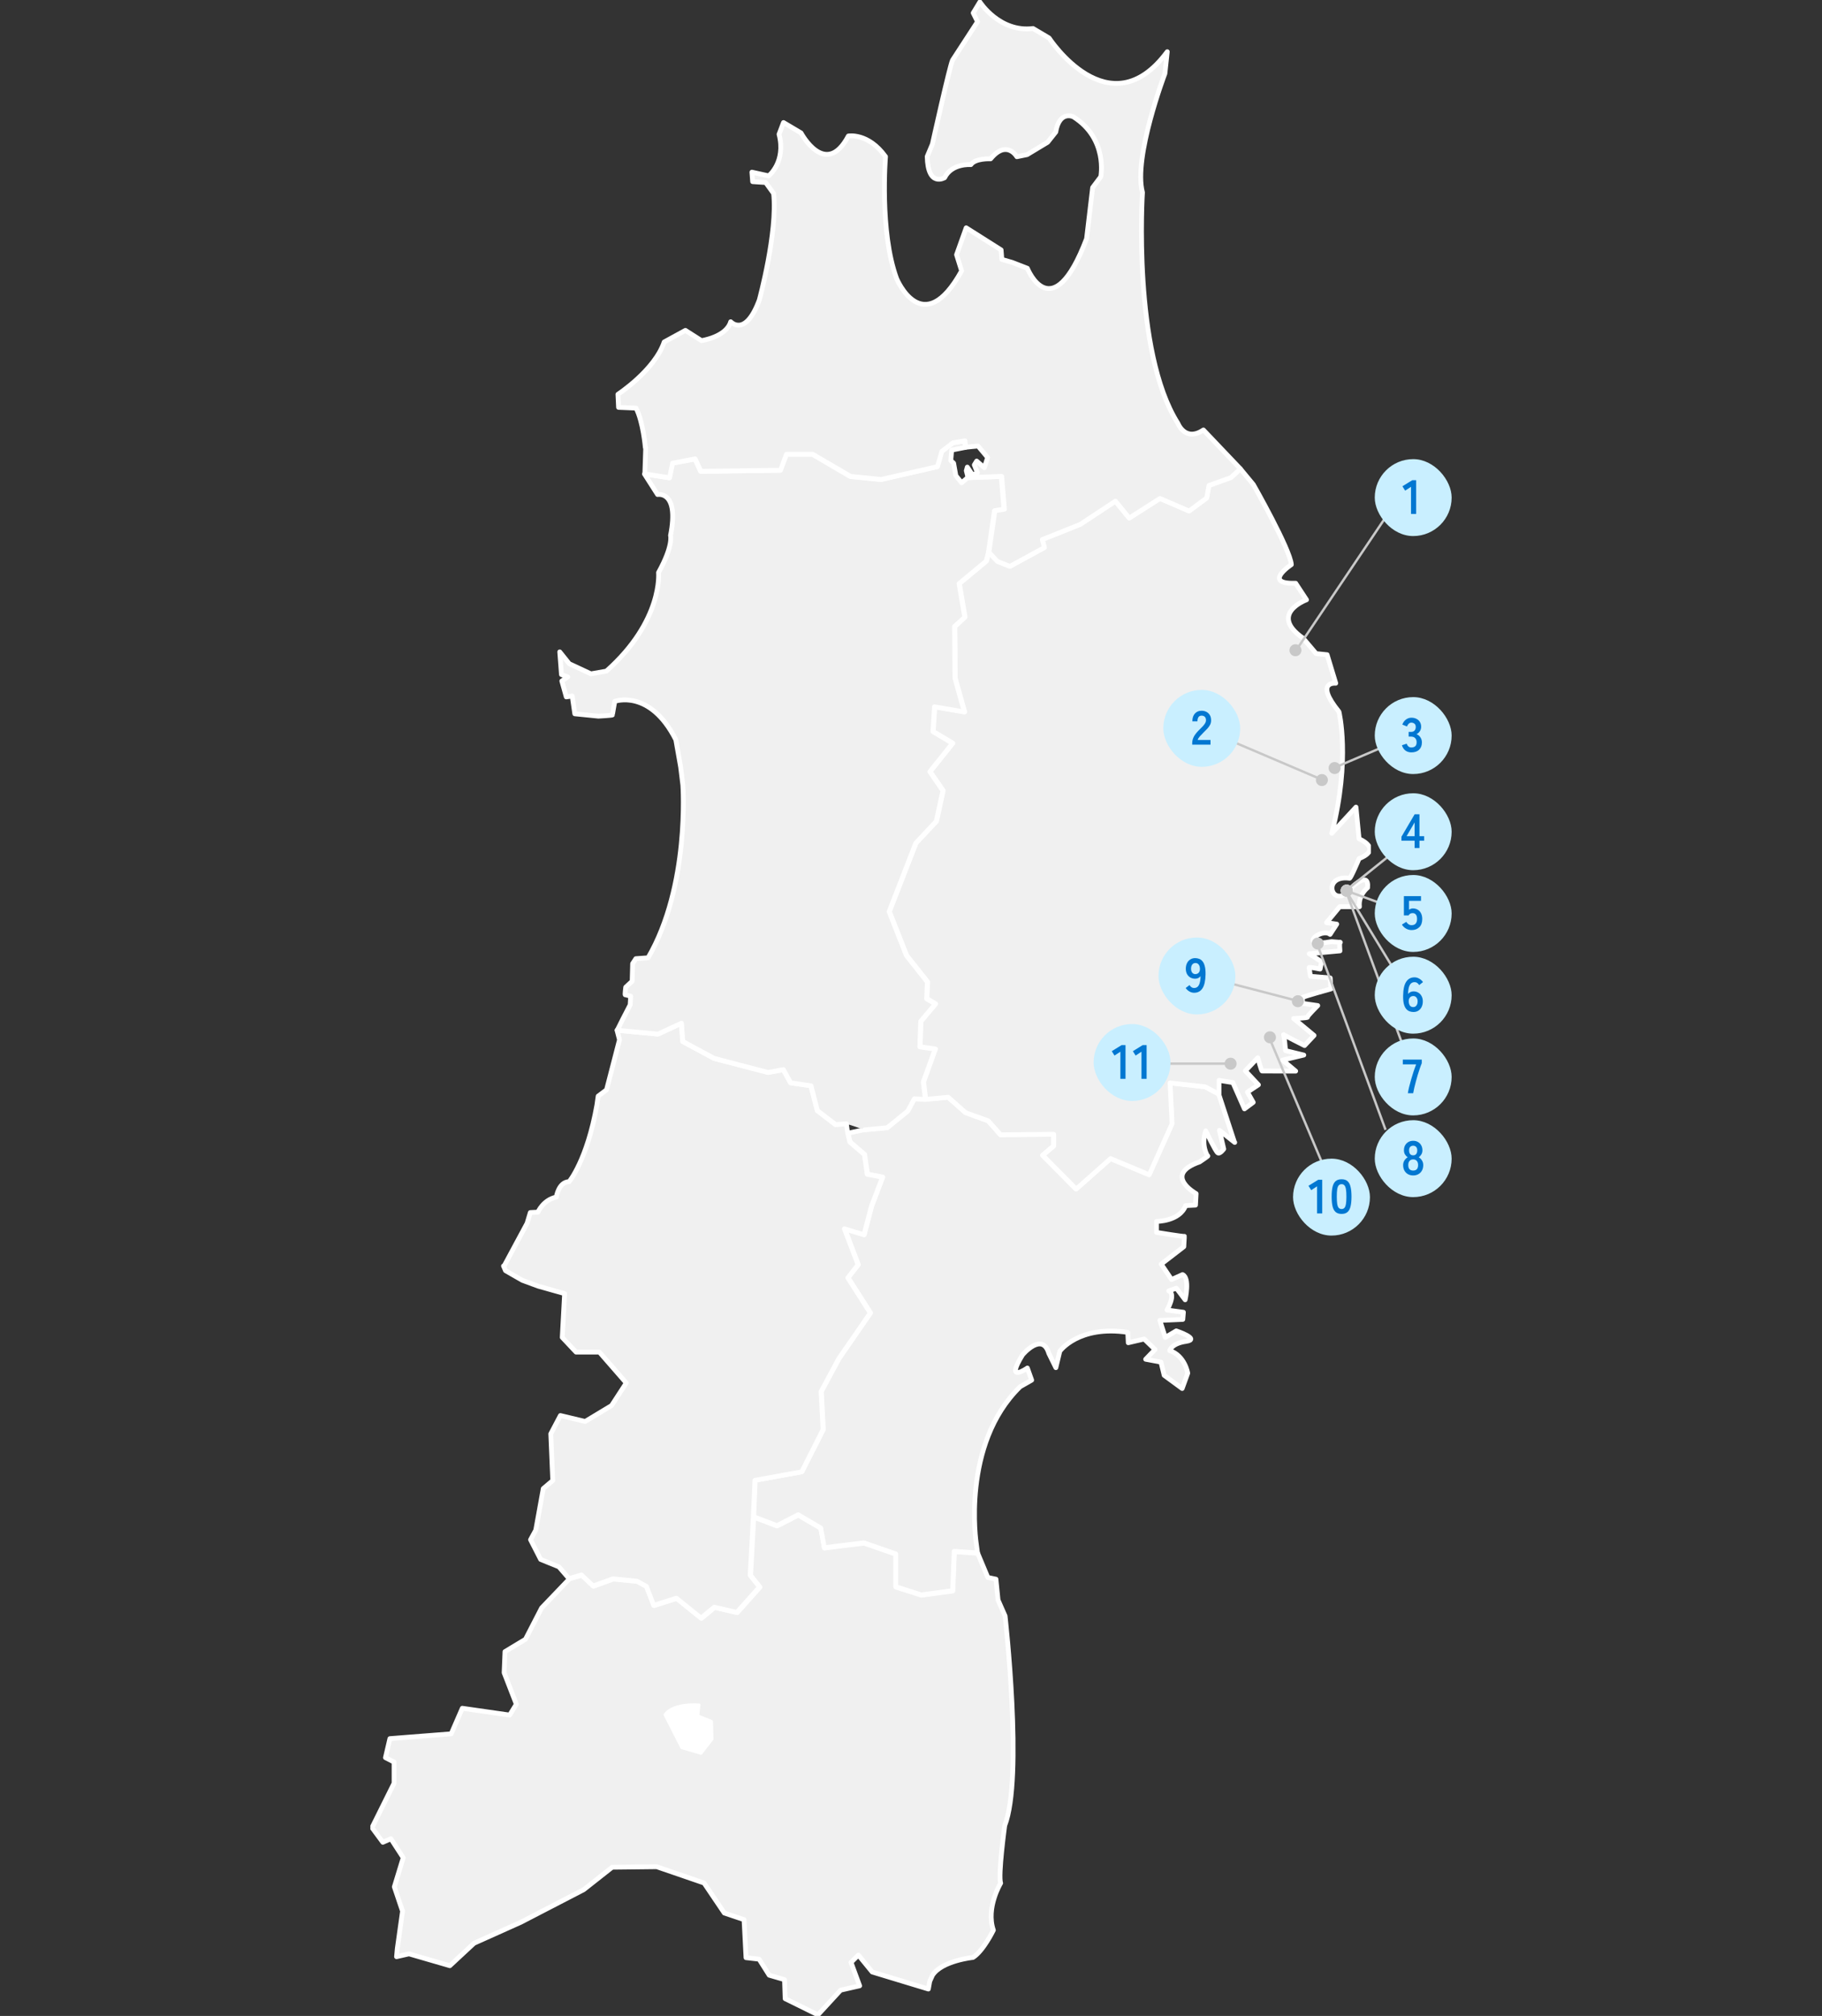 <svg width="670" height="741" viewBox="0 0 670 741" fill="none" xmlns="http://www.w3.org/2000/svg">
<rect x="0" y="0" width="670" height="741" fill="#333333" stroke="none"/>
<g clip-path="url(#clip0_5634_14984)">
<path d="M147.911 702.167L145.008 693.549L148.274 682.843L143.737 675.857L140.789 677.173L136.797 671.774L144.917 655.444V647.687L141.741 646.054L143.374 639.068L165.92 637.299L170.002 627.909L187.422 630.404L189.871 626.412L185.38 614.844L185.698 607.087L193.228 602.551L199.171 591.029L209.423 580.323L214.004 579.008L218.268 583.045L225.526 580.414L234.372 581.276L237.865 583.181L240.541 590.167L248.888 587.536L257.961 594.839L262.814 590.847L271.116 592.753L279.463 583.408L276.015 579.098L277.194 557.642L285.768 560.908L293.57 556.916L301.872 561.77L303.187 569.028L317.703 567.213L329.498 571.296V583.363L338.842 586.356L350.365 584.814L350.954 570.343L359.528 570.933L363.248 579.824L366.241 580.459L367.013 588.126L369.598 593.977C369.598 593.977 376.357 653.584 369.462 671.049C369.462 671.049 366.967 689.375 367.965 692.188C367.965 692.188 362.476 701.215 365.289 709.471C365.289 709.471 361.614 717.092 357.804 719.496C357.804 719.496 346.327 720.675 342.88 726.074L341.882 728.296L341.383 731.109L320.743 724.849L315.662 718.634L312.94 721.31L316.116 729.929L309.13 731.517L300.783 740.59L288.717 734.647L288.49 727.661L282.865 726.028L279.145 720.131L274.337 719.587L273.611 705.615L266.353 703.165L258.913 692.142L241.494 686.154L225.118 686.336L214.639 694.592L191.504 706.568L174.312 714.279L165.421 722.535L150.406 718.18L145.824 719.224L146.096 716.275L148.047 702.304L147.911 702.167Z" fill="#F0F0F0" stroke="white" stroke-width="1.767" stroke-linecap="round" stroke-linejoin="round"/>
<path d="M257.041 626.73C257.041 626.73 247.787 625.869 244.566 630.269L250.736 642.381L257.767 644.422L261.804 639.205L261.623 632.764L256.588 630.722L256.996 626.685L257.041 626.73Z" fill="white" stroke="white" stroke-width="1.134" stroke-linecap="round" stroke-linejoin="round"/>
<path d="M454.043 419.922L448.419 415.476L450.006 422.326C450.006 422.326 448.6 424.322 447.783 423.732C446.967 423.143 443.383 415.658 443.383 415.658C441.569 420.875 443.928 424.912 444.154 424.912C444.336 424.912 441.115 427.089 441.115 427.089C427.416 431.852 439.845 438.747 439.845 438.747L439.618 442.966L435.989 443.148C433.766 448.999 425.284 448.954 425.284 448.954V452.991C425.284 452.991 435.535 454.67 435.535 454.443C435.535 454.261 435.309 458.253 435.309 458.253L427.007 464.65L430.818 470.32L434.855 468.505C437.668 469.73 435.808 477.759 435.808 477.759L432.587 473.495L429.774 474.493C432.587 475.718 429.139 481.524 429.139 481.524L435.173 482.341L434.946 484.972L426.508 485.335L428.504 491.595L432.542 489.191C432.542 489.191 441.569 492.23 436.171 493.047C430.727 493.818 430.137 496.449 430.137 496.449C435.762 498.309 436.76 504.75 436.76 504.75L434.719 510.375L428.096 505.521L426.917 500.668L421.292 499.624L424.739 496.041L420.747 492.185L414.895 493.546L414.714 489.735C396.614 487.013 389.719 496.676 389.719 496.676L388.268 502.709L385.682 497.447C383.278 489.372 376.02 497.991 376.02 497.991C369.306 508.833 377.789 502.845 377.789 502.845L379.376 507.291L375.158 509.695C353.338 530.924 359.009 567.396 359.009 567.396L359.462 570.798L350.889 570.209L350.299 584.679L338.777 586.222L329.387 583.228V571.161L317.638 567.079L303.122 568.893L301.806 561.635L293.505 556.781L285.702 560.773L277.129 557.507L277.719 544.08L294.911 540.95L302.759 525.436L302.033 511.464L308.52 499.397L320.133 482.568L311.877 469.639L315.642 464.831L310.607 451.63L317.819 453.808L320.541 443.374L324.624 432.669L318.999 431.58L317.955 424.322L312.603 419.74L311.831 416.52L318.001 415.204L326.302 414.433L333.832 408.309L336.282 403.773L340.319 404.045L348.621 403.274L355.017 408.944L363.318 411.938L367.854 417.064L387.451 416.883V421.192L383.368 424.64L395.662 437.024L408.318 425.819L422.516 431.762L430.909 413.027L430.183 398.012L443.066 399.418L448.146 402.14L453.953 419.877L454.043 419.922Z" fill="#F0F0F0" stroke="white" stroke-width="1.767" stroke-linecap="round" stroke-linejoin="round"/>
<path d="M185.255 465.557L193.828 449.635L195.008 445.688L197.82 445.552C197.82 445.552 199.725 441.016 204.579 440.018C204.579 440.018 205.35 434.438 209.297 434.347C209.297 434.347 215.92 426.454 219.504 406.132L219.957 402.911L223.042 400.597L227.805 382.18L226.898 378.687L241.913 380.093L250.532 376.102L251.031 382.815L262.553 389.03L282.376 394.201L288.001 393.158L290.678 398.012L298.163 399.1L300.521 408.218L307.19 413.344L311.227 413.072L311.726 416.565L312.497 419.786L317.85 424.367L318.893 431.626L324.518 432.714L320.436 443.42L317.714 453.853L310.501 451.676L315.537 464.876L311.771 469.685L320.027 482.613L308.415 499.443L301.928 511.509L302.654 525.481L294.806 540.995L277.613 544.125L277.024 557.552L275.844 579.009L279.292 583.318L270.945 592.663L262.644 590.758L257.79 594.75L248.717 587.446L240.37 590.077L237.694 583.092L234.201 581.186L225.355 580.324L218.097 582.956L213.833 578.918L209.252 580.234L205.532 575.924L198.818 573.203L195.098 565.945L197.004 562.452L199.771 547.164L203.264 544.216L202.538 527.023L206.076 520.31L215.194 522.487L224.902 516.635L230.3 508.334L220.411 496.993H211.837L206.757 491.595L207.619 475.491L197.956 472.77L192.059 470.592L185.89 467.054L185.164 465.33L185.255 465.557Z" fill="#F0F0F0" stroke="white" stroke-width="1.767" stroke-linecap="round" stroke-linejoin="round"/>
<path d="M492.735 346.302C492.463 346.302 492.735 349.523 492.735 349.523L481.44 350.566L485.976 353.515L485.432 356.191C485.432 356.191 481.394 355.375 481.394 355.647C481.394 355.919 481.893 358.868 481.893 358.868L489.151 359.458L489.423 363.495C489.423 363.495 478.945 366.398 478.945 366.67C478.945 366.942 478.945 368.802 478.945 368.802L484.57 369.619C484.57 369.619 480.532 373.611 480.805 373.883C481.077 374.155 475.724 374.382 475.724 374.382L483.209 380.597L479.716 384.316C479.716 384.316 471.687 380.279 471.959 380.279C472.231 380.279 472.73 386.176 472.73 386.176L479.444 387.809L471.641 389.669L476.45 393.706C476.45 393.706 464.383 393.661 464.111 393.661C463.839 393.661 462.523 388.807 462.523 388.807L457.942 393.616L462.75 398.742L458.713 401.418L460.845 405.183L457.624 407.587L453.36 397.925L448.279 397.109V402.189L443.153 399.468L430.27 398.061L430.996 413.076L422.604 431.811L408.406 425.869L395.749 437.073L383.456 424.689L387.493 421.242V416.932L367.942 417.114L363.406 411.988L355.104 408.994L348.708 403.323L340.407 404.095L339.636 397.653L343.991 385.587L338.366 384.77L338.683 375.38L344.081 368.984L340.861 367.079L341.133 360.909L333.421 351.202L327.07 335.052L336.869 309.876L344.399 301.847L346.848 290.597L342.04 283.611L350.387 273.178L343.174 268.868L343.764 259.75L354.742 261.656L351.294 249.317L351.113 230.265L354.878 226.817L352.791 214.478L362.771 206.222L363.587 203.002L366.808 206.222L371.344 208.128L384.001 201.232L383.229 198.284L397.201 192.704L410.129 184.176L415.21 190.391L426.505 183.178L437.211 187.805L443.698 182.997L444.514 178.415L452.589 175.512L456.082 172.291L460.89 178.097C460.89 178.097 474.454 201.913 474.862 207.538C474.862 207.538 463.975 214.751 476.45 214.388L480.442 220.466C480.442 220.466 466.334 225.638 479.171 234.574L483.98 240.244L488.017 240.653L491.193 251.131C491.193 251.131 483.163 250.27 492.372 261.61C492.372 261.61 496.727 278.939 489.741 306.292L498.632 296.676L499.766 308.334C499.766 308.334 508.612 312.008 499.766 315.592C499.766 315.592 496.5 323.349 496.228 322.805C485.205 321.398 490.24 335.914 497.543 325.753C497.543 325.753 503.486 320.128 502.896 326.297C502.896 326.297 499.403 328.974 499.902 333.283H492.644L487.79 339.135L491.555 339.679L489.106 343.445C485.976 340.859 476.404 348.48 489.65 346.121C489.65 346.121 493.143 346.393 492.871 346.393L492.735 346.302Z" fill="#F0F0F0" stroke="white" stroke-width="1.767" stroke-linecap="round" stroke-linejoin="round"/>
<path d="M242.388 226.588C242.388 226.588 236.49 236.25 235.084 237.112L233.859 248.453L238.441 254.259C238.441 254.259 246.334 256.164 248.557 259.476C248.557 259.476 250.145 252.762 250.462 251.174L252.549 248.044V232.53L242.388 226.633V226.588Z" fill="white" stroke="white" stroke-width="1.134" stroke-linecap="round" stroke-linejoin="round"/>
<path d="M242.705 227.672L250.961 233.842V247.314C250.961 247.314 246.697 251.896 243.839 251.805C240.981 251.715 236.899 249.628 236.899 249.628C236.899 249.628 234.766 250.49 236.037 244.048L236.672 237.289L242.66 227.627L242.705 227.672Z" fill="white" stroke="white" stroke-width="1.134" stroke-linecap="round" stroke-linejoin="round"/>
<path d="M311.3 413.074L307.263 413.346L300.595 408.22L298.236 399.102L290.751 398.013L288.075 393.16L282.45 394.203L262.626 389.032L251.104 382.817L250.605 376.103L241.986 380.095L226.971 378.689L229.058 374.516L231.734 369.344L231.916 366.169C231.916 366.169 230.101 365.67 229.92 365.67C229.738 365.67 230.101 362.857 230.101 362.857L232.46 360.68L232.641 354.193L233.821 352.379L238.312 352.061C253.78 325.615 251.104 288.599 251.104 288.599L250.287 281.93L248.518 271.905C238.947 253.034 226.064 257.797 226.064 257.797C226.064 257.797 225.202 262.651 225.202 262.787C225.202 262.969 220.031 263.241 220.031 263.241L211.366 262.379L210.414 255.847L208.236 256.164L206.603 250.313L208.781 248.816L206.467 247.954L205.832 239.607L209.325 243.962L217.309 247.681L222.979 246.683C243.937 228.085 242.168 210.439 242.168 210.439C247.702 200.459 246.568 196.83 246.568 196.83C249.879 180.182 241.805 181.769 241.805 181.769L236.996 174.239L246.114 175.645L247.203 170.293L255.504 168.705L257.636 173.287L286.895 172.878L289.073 166.981H298.735L312.661 175.146L323.911 176.281L344.597 171.563L346.23 165.938L350.312 162.808L354.712 162.082L355.03 164.441L349.949 165.439L349.632 169.295L350.675 170.247L351.492 174.829L353.624 177.46L355.801 175.6L368.185 175.146L369.183 187.213L365.69 187.757L363.467 203.045L362.651 206.265L352.671 214.521L354.758 226.86L350.993 230.308L351.174 249.36L354.622 261.699L343.644 259.793L343.054 268.911L350.267 273.221L341.92 283.654L346.729 290.64L344.279 301.89L336.749 309.919L326.95 335.095L333.301 351.245L341.013 360.952L340.741 367.121L343.962 369.027L338.563 375.423L338.246 384.813L343.871 385.629L339.516 397.696L340.287 404.137L336.25 403.865L333.8 408.402L326.27 414.526L317.969 415.297" fill="#F0F0F0"/>
<path d="M311.3 413.074L307.263 413.346L300.595 408.22L298.236 399.102L290.751 398.013L288.075 393.16L282.45 394.203L262.626 389.032L251.104 382.817L250.605 376.103L241.986 380.095L226.971 378.689L229.058 374.516L231.734 369.344L231.916 366.169C231.916 366.169 230.101 365.67 229.92 365.67C229.738 365.67 230.101 362.857 230.101 362.857L232.46 360.68L232.641 354.193L233.821 352.379L238.312 352.061C253.78 325.615 251.104 288.599 251.104 288.599L250.287 281.93L248.518 271.905C238.947 253.034 226.064 257.797 226.064 257.797C226.064 257.797 225.202 262.651 225.202 262.787C225.202 262.969 220.031 263.241 220.031 263.241L211.366 262.379L210.414 255.847L208.236 256.164L206.603 250.313L208.781 248.816L206.467 247.954L205.832 239.607L209.325 243.962L217.309 247.681L222.979 246.683C243.937 228.085 242.168 210.439 242.168 210.439C247.702 200.459 246.568 196.83 246.568 196.83C249.879 180.182 241.805 181.769 241.805 181.769L236.996 174.239L246.114 175.645L247.203 170.293L255.504 168.705L257.636 173.287L286.895 172.878L289.073 166.981H298.735L312.661 175.146L323.911 176.281L344.597 171.563L346.23 165.938L350.312 162.808L354.712 162.082L355.03 164.441L349.949 165.439L349.632 169.295L350.675 170.247L351.492 174.829L353.624 177.46L355.801 175.6L368.185 175.146L369.183 187.213L365.69 187.757L363.467 203.045L362.651 206.265L352.671 214.521L354.758 226.86L350.993 230.308L351.174 249.36L354.622 261.699L343.644 259.793L343.054 268.911L350.267 273.221L341.92 283.654L346.729 290.64L344.279 301.89L336.749 309.919L326.95 335.095L333.301 351.245L341.013 360.952L340.741 367.121L343.961 369.027L338.563 375.423L338.246 384.813L343.871 385.629L339.516 397.696L340.287 404.137L336.25 403.865L333.8 408.402L326.27 414.526L317.969 415.297" stroke="white" stroke-width="1.767" stroke-linecap="round" stroke-linejoin="round"/>
<path d="M237.305 164.529C237.305 164.529 236.534 155.139 233.903 150.013L227.461 149.741L227.234 144.933C227.234 144.933 240.707 136.132 244.245 125.699L252.048 121.435L257.945 125.2C257.945 125.2 267.063 123.884 268.696 118.259C268.696 118.259 274.049 124.202 279.22 110.276C279.22 110.276 286.024 85.326 284.482 71.127L281.579 67.09L276.77 66.773L276.498 63.28L282.668 64.641C282.668 64.641 289.109 59.56 286.478 49.353L288.111 45.044L294.553 48.855C294.553 48.855 303.58 65.82 311.972 49.989C311.972 49.989 319.23 48.673 325.626 57.564C325.626 57.564 323.358 85.19 329.709 102.382C329.709 102.382 339.28 125.517 353.615 99.57L351.755 93.627L355.293 83.738L368.131 91.858L368.403 95.351L372.168 96.44L377.793 98.617C377.793 98.617 386.82 121.208 399.567 87.73L401.79 68.95L404.784 64.958C404.784 64.958 407.551 51.032 394.668 42.912C394.668 42.912 389.588 40.462 388.227 48.537L385.233 52.302L377.703 56.838L373.937 57.609C373.937 57.609 370.218 51.168 364.275 58.381C364.275 58.381 358.65 58.108 357.017 60.513C357.017 60.513 350.031 59.923 347.355 65.321C347.355 65.321 341.186 69.041 340.959 57.519L342.864 52.983C342.864 52.983 349.169 24.54 350.258 22.136L359.467 7.983L357.879 4.762L360.329 0.725C360.329 0.725 367.541 12.02 379.88 10.478L385.777 13.97C385.777 13.97 407.869 47.902 429.235 19.006L428.373 27.035C428.373 27.035 416.669 57.836 420.117 70.719C420.117 70.719 416.352 129.192 433.136 155.593C433.136 155.593 435.812 162.579 442.526 158.043L456.135 172.332L452.642 175.553L444.567 178.456L443.751 183.037L437.264 187.846L426.558 183.219L415.263 190.431L410.182 184.217L397.254 192.745L383.282 198.325L384.053 201.273L371.397 208.168L366.815 206.399L363.64 202.997L365.863 187.71L369.356 187.165L368.358 175.099L355.974 175.553L355.339 173.012L355.702 171.697L357.652 174.6L359.421 173.783L358.287 170.88L359.149 169.474L361.962 171.924L363.186 168.158L359.648 163.94L355.157 164.393L354.84 162.034L350.44 162.76L346.357 165.89L344.724 171.515L324.038 176.233L312.788 175.099L298.862 166.979H289.2L287.022 172.831L257.763 173.239L255.631 168.657L247.33 170.245L246.241 175.598L237.123 174.192L237.441 164.529H237.305Z" fill="#F0F0F0" stroke="white" stroke-width="1.767" stroke-linecap="round" stroke-linejoin="round"/>
</g>
<path d="M452.518 388.775C453.738 388.775 454.727 389.764 454.727 390.984C454.727 392.204 453.738 393.193 452.518 393.193C451.44 393.193 450.543 392.421 450.349 391.399H415.406V390.517L450.359 390.516C450.574 389.521 451.459 388.775 452.518 388.775Z" fill="#C8C8C8"/>
<rect x="402.156" y="376.406" width="28.275" height="28.275" rx="14.137" fill="#C9EFFF"/>
<path d="M411.992 396.543V386.576L409.836 387.99L408.828 386.382L412.433 384.155H413.882V396.543H411.992ZM419.753 396.543V386.576L417.597 387.99L416.589 386.382L420.194 384.155H421.643V396.543H419.753Z" fill="#0177D1"/>
<path d="M467.141 383.482C467.092 383.486 467.042 383.489 466.992 383.489C465.772 383.489 464.783 382.5 464.783 381.28C464.783 380.06 465.772 379.071 466.992 379.071C468.212 379.071 469.201 380.06 469.201 381.28C469.201 382.137 468.713 382.879 468 383.245L490.039 435.434L489.225 435.777L467.141 383.482Z" fill="#C8C8C8"/>
<rect x="475.492" y="425.887" width="28.275" height="28.275" rx="14.137" fill="#C9EFFF"/>
<path d="M484.327 446.023V436.057L482.172 437.47L481.164 435.862L484.769 433.636H486.218V446.023H484.327ZM493.343 446.2C492.401 446.2 491.664 445.965 491.134 445.493C490.604 445.022 490.227 444.315 490.003 443.373C489.791 442.43 489.685 441.252 489.685 439.838C489.685 438.425 489.791 437.247 490.003 436.304C490.227 435.35 490.604 434.637 491.134 434.166C491.664 433.695 492.401 433.459 493.343 433.459C494.286 433.459 495.016 433.695 495.534 434.166C496.065 434.637 496.436 435.35 496.648 436.304C496.872 437.247 496.984 438.425 496.984 439.838C496.984 441.252 496.872 442.43 496.648 443.373C496.436 444.315 496.065 445.022 495.534 445.493C495.016 445.965 494.286 446.2 493.343 446.2ZM493.343 444.398C493.779 444.398 494.121 444.262 494.368 443.991C494.627 443.708 494.816 443.237 494.934 442.577C495.051 441.918 495.11 441.005 495.11 439.838C495.11 438.66 495.051 437.741 494.934 437.082C494.816 436.422 494.627 435.956 494.368 435.686C494.121 435.403 493.779 435.261 493.343 435.261C492.907 435.261 492.56 435.403 492.301 435.686C492.041 435.956 491.853 436.422 491.735 437.082C491.629 437.741 491.576 438.66 491.576 439.838C491.576 441.005 491.629 441.918 491.735 442.577C491.853 443.237 492.041 443.708 492.301 443.991C492.56 444.262 492.907 444.398 493.343 444.398Z" fill="#0177D1"/>
<path d="M475.322 366.953C475.697 366.268 476.425 365.804 477.261 365.804C478.481 365.804 479.47 366.793 479.47 368.013C479.47 369.233 478.481 370.222 477.261 370.222C476.041 370.222 475.052 369.233 475.052 368.013C475.052 367.941 475.056 367.869 475.062 367.799L440.039 358.722L440.261 357.867L475.322 366.953Z" fill="#C8C8C8"/>
<rect x="426.012" y="344.598" width="28.275" height="28.275" rx="14.137" fill="#C9EFFF"/>
<path d="M439.112 364.911C438.499 364.911 437.91 364.746 437.345 364.416C436.791 364.086 436.344 363.668 436.002 363.162L437.416 362.084C437.628 362.413 437.869 362.679 438.14 362.879C438.423 363.067 438.747 363.162 439.112 363.162C439.913 363.162 440.502 362.796 440.879 362.066C441.256 361.324 441.457 360.234 441.48 358.797C441.28 359.091 440.997 359.327 440.632 359.504C440.267 359.668 439.896 359.751 439.519 359.751C438.859 359.751 438.264 359.604 437.734 359.309C437.215 359.003 436.803 358.579 436.497 358.037C436.202 357.483 436.055 356.829 436.055 356.075C436.055 355.309 436.196 354.638 436.479 354.061C436.762 353.472 437.162 353.012 437.681 352.682C438.199 352.341 438.8 352.17 439.483 352.17C440.002 352.17 440.49 352.258 440.95 352.435C441.421 352.6 441.834 352.9 442.187 353.336C442.552 353.76 442.835 354.367 443.035 355.156C443.247 355.946 443.342 356.959 443.318 358.196C443.271 360.517 442.888 362.219 442.169 363.303C441.462 364.375 440.443 364.911 439.112 364.911ZM439.536 358.054C440.09 358.054 440.52 357.872 440.826 357.507C441.133 357.13 441.274 356.647 441.25 356.058C441.227 355.386 441.068 354.874 440.773 354.52C440.49 354.155 440.102 353.972 439.607 353.972C439.1 353.972 438.7 354.167 438.405 354.555C438.122 354.944 437.981 355.451 437.981 356.075C437.981 356.664 438.122 357.141 438.405 357.507C438.7 357.872 439.077 358.054 439.536 358.054Z" fill="#0177D1"/>
<path d="M484.588 344.598C483.368 344.598 482.379 345.587 482.379 346.807C482.379 348.027 483.368 349.016 484.588 349.016C484.61 349.016 484.632 349.012 484.653 349.012L509.094 415.438L509.922 415.133L485.52 348.807C486.273 348.455 486.797 347.693 486.797 346.807C486.797 345.587 485.808 344.598 484.588 344.598Z" fill="#C8C8C8"/>
<rect x="505.535" y="411.75" width="28.275" height="28.275" rx="14.137" fill="#C9EFFF"/>
<path d="M519.66 432.063C518.93 432.063 518.288 431.904 517.734 431.586C517.181 431.268 516.745 430.821 516.427 430.243C516.12 429.666 515.967 429 515.967 428.246C515.967 427.622 516.126 427.056 516.444 426.55C516.774 426.032 517.175 425.643 517.646 425.384C517.245 425.113 516.915 424.765 516.656 424.341C516.397 423.905 516.268 423.398 516.268 422.821C516.268 422.126 516.409 421.519 516.692 421.001C516.986 420.471 517.387 420.058 517.893 419.764C518.412 419.469 519.001 419.322 519.66 419.322C520.332 419.322 520.921 419.469 521.428 419.764C521.946 420.058 522.347 420.471 522.629 421.001C522.924 421.519 523.071 422.126 523.071 422.821C523.071 423.398 522.936 423.905 522.665 424.341C522.405 424.765 522.087 425.113 521.71 425.384C522.182 425.643 522.576 426.032 522.894 426.55C523.212 427.056 523.372 427.622 523.372 428.246C523.372 429.012 523.212 429.684 522.894 430.261C522.576 430.826 522.14 431.268 521.587 431.586C521.033 431.904 520.391 432.063 519.66 432.063ZM519.66 430.261C520.25 430.261 520.697 430.096 521.004 429.766C521.322 429.424 521.481 428.912 521.481 428.229C521.481 427.593 521.322 427.092 521.004 426.727C520.697 426.35 520.25 426.161 519.66 426.161C519.083 426.161 518.636 426.35 518.317 426.727C518.011 427.092 517.858 427.593 517.858 428.229C517.858 429.584 518.459 430.261 519.66 430.261ZM519.66 424.659C520.155 424.659 520.526 424.5 520.774 424.182C521.033 423.864 521.163 423.416 521.163 422.839C521.163 422.262 521.021 421.832 520.738 421.549C520.456 421.266 520.096 421.125 519.66 421.125C519.225 421.125 518.865 421.266 518.583 421.549C518.3 421.832 518.158 422.262 518.158 422.839C518.158 423.416 518.282 423.864 518.529 424.182C518.789 424.5 519.166 424.659 519.66 424.659Z" fill="#0177D1"/>
<path d="M495.193 325.158C493.973 325.158 492.984 326.147 492.984 327.367C492.984 328.587 493.973 329.576 495.193 329.576C495.215 329.576 495.237 329.573 495.259 329.572L519.699 395.998L520.527 395.693L496.125 329.367C496.879 329.016 497.402 328.254 497.402 327.367C497.402 326.147 496.413 325.158 495.193 325.158Z" fill="#C8C8C8"/>
<rect x="505.535" y="381.709" width="28.275" height="28.275" rx="14.137" fill="#C9EFFF"/>
<path d="M517.704 401.846C517.798 401.221 517.952 400.461 518.164 399.566C518.387 398.671 518.641 397.728 518.923 396.739C519.206 395.737 519.507 394.759 519.825 393.805C520.143 392.839 520.449 391.979 520.744 391.225H515.849V389.476H522.829V390.801C522.605 391.319 522.369 391.944 522.122 392.674C521.875 393.405 521.621 394.188 521.362 395.024C521.115 395.861 520.879 396.697 520.655 397.534C520.431 398.37 520.231 399.165 520.054 399.919C519.89 400.662 519.76 401.304 519.666 401.846H517.704Z" fill="#0177D1"/>
<path d="M495.194 325.158C493.974 325.158 492.985 326.147 492.985 327.367C492.985 328.587 493.974 329.576 495.194 329.576C495.373 329.576 495.546 329.552 495.713 329.512L517.964 366.034L518.719 365.574L496.518 329.133C497.054 328.73 497.403 328.09 497.403 327.367C497.403 326.147 496.414 325.158 495.194 325.158Z" fill="#C8C8C8"/>
<rect x="505.535" y="351.666" width="28.275" height="28.275" rx="14.137" fill="#C9EFFF"/>
<path d="M519.784 371.979C519.278 371.979 518.789 371.897 518.317 371.732C517.858 371.555 517.446 371.255 517.08 370.831C516.715 370.395 516.432 369.788 516.232 369.011C516.032 368.221 515.944 367.208 515.967 365.971C516.002 363.638 516.379 361.936 517.098 360.864C517.817 359.78 518.836 359.238 520.155 359.238C520.78 359.238 521.375 359.409 521.94 359.751C522.506 360.081 522.953 360.493 523.283 360.988L521.869 362.083C521.657 361.742 521.41 361.477 521.127 361.288C520.856 361.1 520.532 361.005 520.155 361.005C519.366 361.005 518.777 361.371 518.388 362.101C518.011 362.831 517.811 363.915 517.787 365.353C517.988 365.058 518.27 364.828 518.636 364.663C519.013 364.487 519.39 364.398 519.767 364.398C520.426 364.398 521.015 364.551 521.534 364.858C522.052 365.152 522.458 365.576 522.753 366.13C523.059 366.672 523.212 367.32 523.212 368.074C523.212 368.828 523.071 369.5 522.788 370.089C522.506 370.678 522.105 371.143 521.587 371.485C521.08 371.815 520.479 371.979 519.784 371.979ZM519.66 370.177C520.179 370.177 520.579 369.983 520.862 369.594C521.157 369.205 521.304 368.698 521.304 368.074C521.304 367.485 521.157 367.014 520.862 366.66C520.579 366.295 520.202 366.112 519.731 366.112C519.189 366.112 518.765 366.295 518.459 366.66C518.152 367.025 518.011 367.503 518.035 368.092C518.058 368.763 518.211 369.282 518.494 369.647C518.777 370 519.166 370.177 519.66 370.177Z" fill="#0177D1"/>
<path d="M495.203 325.158C493.983 325.158 492.994 326.147 492.994 327.367C492.994 328.587 493.983 329.576 495.203 329.576C495.972 329.576 496.649 329.183 497.045 328.587L519.08 336.618L519.383 335.788L497.374 327.768C497.398 327.638 497.412 327.504 497.412 327.367C497.412 326.147 496.423 325.158 495.203 325.158Z" fill="#C8C8C8"/>
<rect x="505.535" y="321.625" width="28.275" height="28.275" rx="14.137" fill="#C9EFFF"/>
<path d="M519.095 341.868C518.353 341.868 517.664 341.685 517.027 341.32C516.391 340.955 515.891 340.466 515.525 339.853L517.116 338.846C517.351 339.211 517.628 339.506 517.946 339.729C518.276 339.953 518.659 340.065 519.095 340.065C519.755 340.065 520.25 339.871 520.579 339.482C520.921 339.082 521.092 338.528 521.092 337.821C521.092 337.055 520.945 336.501 520.65 336.16C520.367 335.806 519.967 335.63 519.448 335.63C519.119 335.63 518.824 335.7 518.565 335.842C518.306 335.983 518.117 336.195 517.999 336.478H516.25V329.392H522.541V331.123H518.141V334.375C518.341 334.234 518.559 334.122 518.795 334.039C519.03 333.945 519.266 333.898 519.501 333.898C520.161 333.898 520.75 334.045 521.269 334.34C521.799 334.634 522.217 335.07 522.523 335.647C522.841 336.225 523 336.949 523 337.821C523 339.105 522.641 340.101 521.922 340.807C521.204 341.514 520.261 341.868 519.095 341.868Z" fill="#0177D1"/>
<path d="M496.443 325.542C496.089 325.3 495.661 325.159 495.199 325.159C493.979 325.159 492.99 326.148 492.99 327.368C492.99 328.588 493.979 329.577 495.199 329.577C496.419 329.577 497.408 328.588 497.408 327.368C497.408 326.93 497.28 326.523 497.061 326.18L519.945 307.83L519.67 307.485L519.393 307.141L496.443 325.542Z" fill="#C8C8C8"/>
<rect x="505.535" y="291.582" width="28.275" height="28.275" rx="14.137" fill="#C9EFFF"/>
<path d="M520.191 311.719V309.015H515.349V307.566L520.208 299.296H521.975V307.354H523.707V309.015H521.975V311.719H520.191ZM517.239 307.354H520.191V302.3L517.239 307.354Z" fill="#0177D1"/>
<path d="M492.511 280.934C492.106 280.422 491.481 280.093 490.778 280.093C489.558 280.093 488.569 281.082 488.569 282.302C488.569 283.522 489.558 284.511 490.778 284.511C491.998 284.511 492.987 283.522 492.987 282.302C492.987 282.102 492.959 281.908 492.909 281.724L528.941 266.363L528.769 265.957L528.595 265.551L492.511 280.934Z" fill="#C8C8C8"/>
<rect x="505.535" y="256.238" width="28.275" height="28.275" rx="14.137" fill="#C9EFFF"/>
<path d="M519.007 276.552C518.17 276.552 517.446 276.334 516.833 275.898C516.232 275.45 515.796 274.796 515.525 273.936L517.257 273.353C517.316 273.518 517.41 273.712 517.54 273.936C517.669 274.148 517.852 274.337 518.088 274.502C518.323 274.667 518.618 274.749 518.971 274.749C519.572 274.749 520.049 274.602 520.403 274.307C520.756 274.013 520.933 273.518 520.933 272.823C520.933 272.199 520.756 271.698 520.403 271.321C520.049 270.944 519.543 270.755 518.883 270.755H517.999V269.024H518.883C519.472 269.024 519.908 268.853 520.191 268.511C520.473 268.158 520.615 267.728 520.615 267.221C520.615 266.632 520.444 266.22 520.102 265.984C519.772 265.737 519.395 265.613 518.971 265.613C518.665 265.613 518.406 265.701 518.194 265.878C517.982 266.043 517.805 266.237 517.664 266.461C517.534 266.673 517.44 266.862 517.381 267.027L515.667 266.337C515.973 265.536 516.421 264.918 517.01 264.482C517.611 264.034 518.276 263.81 519.007 263.81C519.725 263.81 520.35 263.952 520.88 264.235C521.422 264.506 521.84 264.888 522.135 265.383C522.441 265.878 522.594 266.461 522.594 267.133C522.594 267.745 522.429 268.299 522.099 268.794C521.781 269.277 521.375 269.63 520.88 269.854C521.469 270.078 521.946 270.461 522.311 271.003C522.688 271.545 522.877 272.175 522.877 272.894C522.877 274.013 522.535 274.902 521.852 275.562C521.18 276.222 520.232 276.552 519.007 276.552Z" fill="#0177D1"/>
<path d="M484.36 285.352C484.765 284.84 485.39 284.511 486.093 284.511C487.313 284.511 488.302 285.5 488.302 286.72C488.302 287.94 487.313 288.929 486.093 288.929C484.873 288.929 483.884 287.94 483.884 286.72C483.884 286.52 483.912 286.326 483.962 286.142L447.93 270.781L448.103 270.375L448.276 269.969L484.36 285.352Z" fill="#C8C8C8"/>
<rect x="427.777" y="253.588" width="28.275" height="28.275" rx="14.137" fill="#C9EFFF"/>
<path d="M438.409 273.725V273.141C438.409 272.293 438.627 271.469 439.063 270.667C439.51 269.866 440.253 268.971 441.289 267.981C441.655 267.628 442.002 267.274 442.332 266.921C442.662 266.556 442.933 266.202 443.145 265.861C443.357 265.507 443.469 265.172 443.481 264.853C443.492 264.241 443.351 263.787 443.057 263.493C442.774 263.198 442.367 263.051 441.837 263.051C441.331 263.051 440.954 263.234 440.706 263.599C440.459 263.964 440.335 264.476 440.335 265.136H438.462C438.462 263.911 438.774 262.957 439.398 262.273C440.023 261.59 440.836 261.248 441.837 261.248C442.52 261.248 443.127 261.39 443.657 261.673C444.199 261.955 444.623 262.368 444.93 262.91C445.236 263.451 445.377 264.117 445.354 264.906C445.342 265.46 445.212 265.973 444.965 266.444C444.718 266.915 444.388 267.375 443.975 267.822C443.575 268.258 443.115 268.724 442.597 269.218C442.055 269.748 441.572 270.255 441.148 270.738C440.736 271.221 440.494 271.639 440.423 271.993H445.142V273.725H438.409Z" fill="#0177D1"/>
<path d="M511.197 188.45L478.099 237.633C478.4 238.011 478.582 238.489 478.582 239.01C478.582 240.23 477.593 241.219 476.373 241.219C475.153 241.219 474.164 240.23 474.164 239.01C474.164 237.79 475.153 236.801 476.373 236.801C476.751 236.801 477.107 236.896 477.418 237.063L510.463 187.957L511.197 188.45Z" fill="#C8C8C8"/>
<rect x="505.535" y="168.764" width="28.275" height="28.275" rx="14.137" fill="#C9EFFF"/>
<path d="M518.87 188.9V178.934L516.715 180.347L515.707 178.739L519.312 176.513H520.761V188.9H518.87Z" fill="#0177D1"/>
<defs>
<clipPath id="clip0_5634_14984">
<rect width="367.937" height="741" fill="white" transform="translate(136.195)"/>
</clipPath>
</defs>
</svg>
